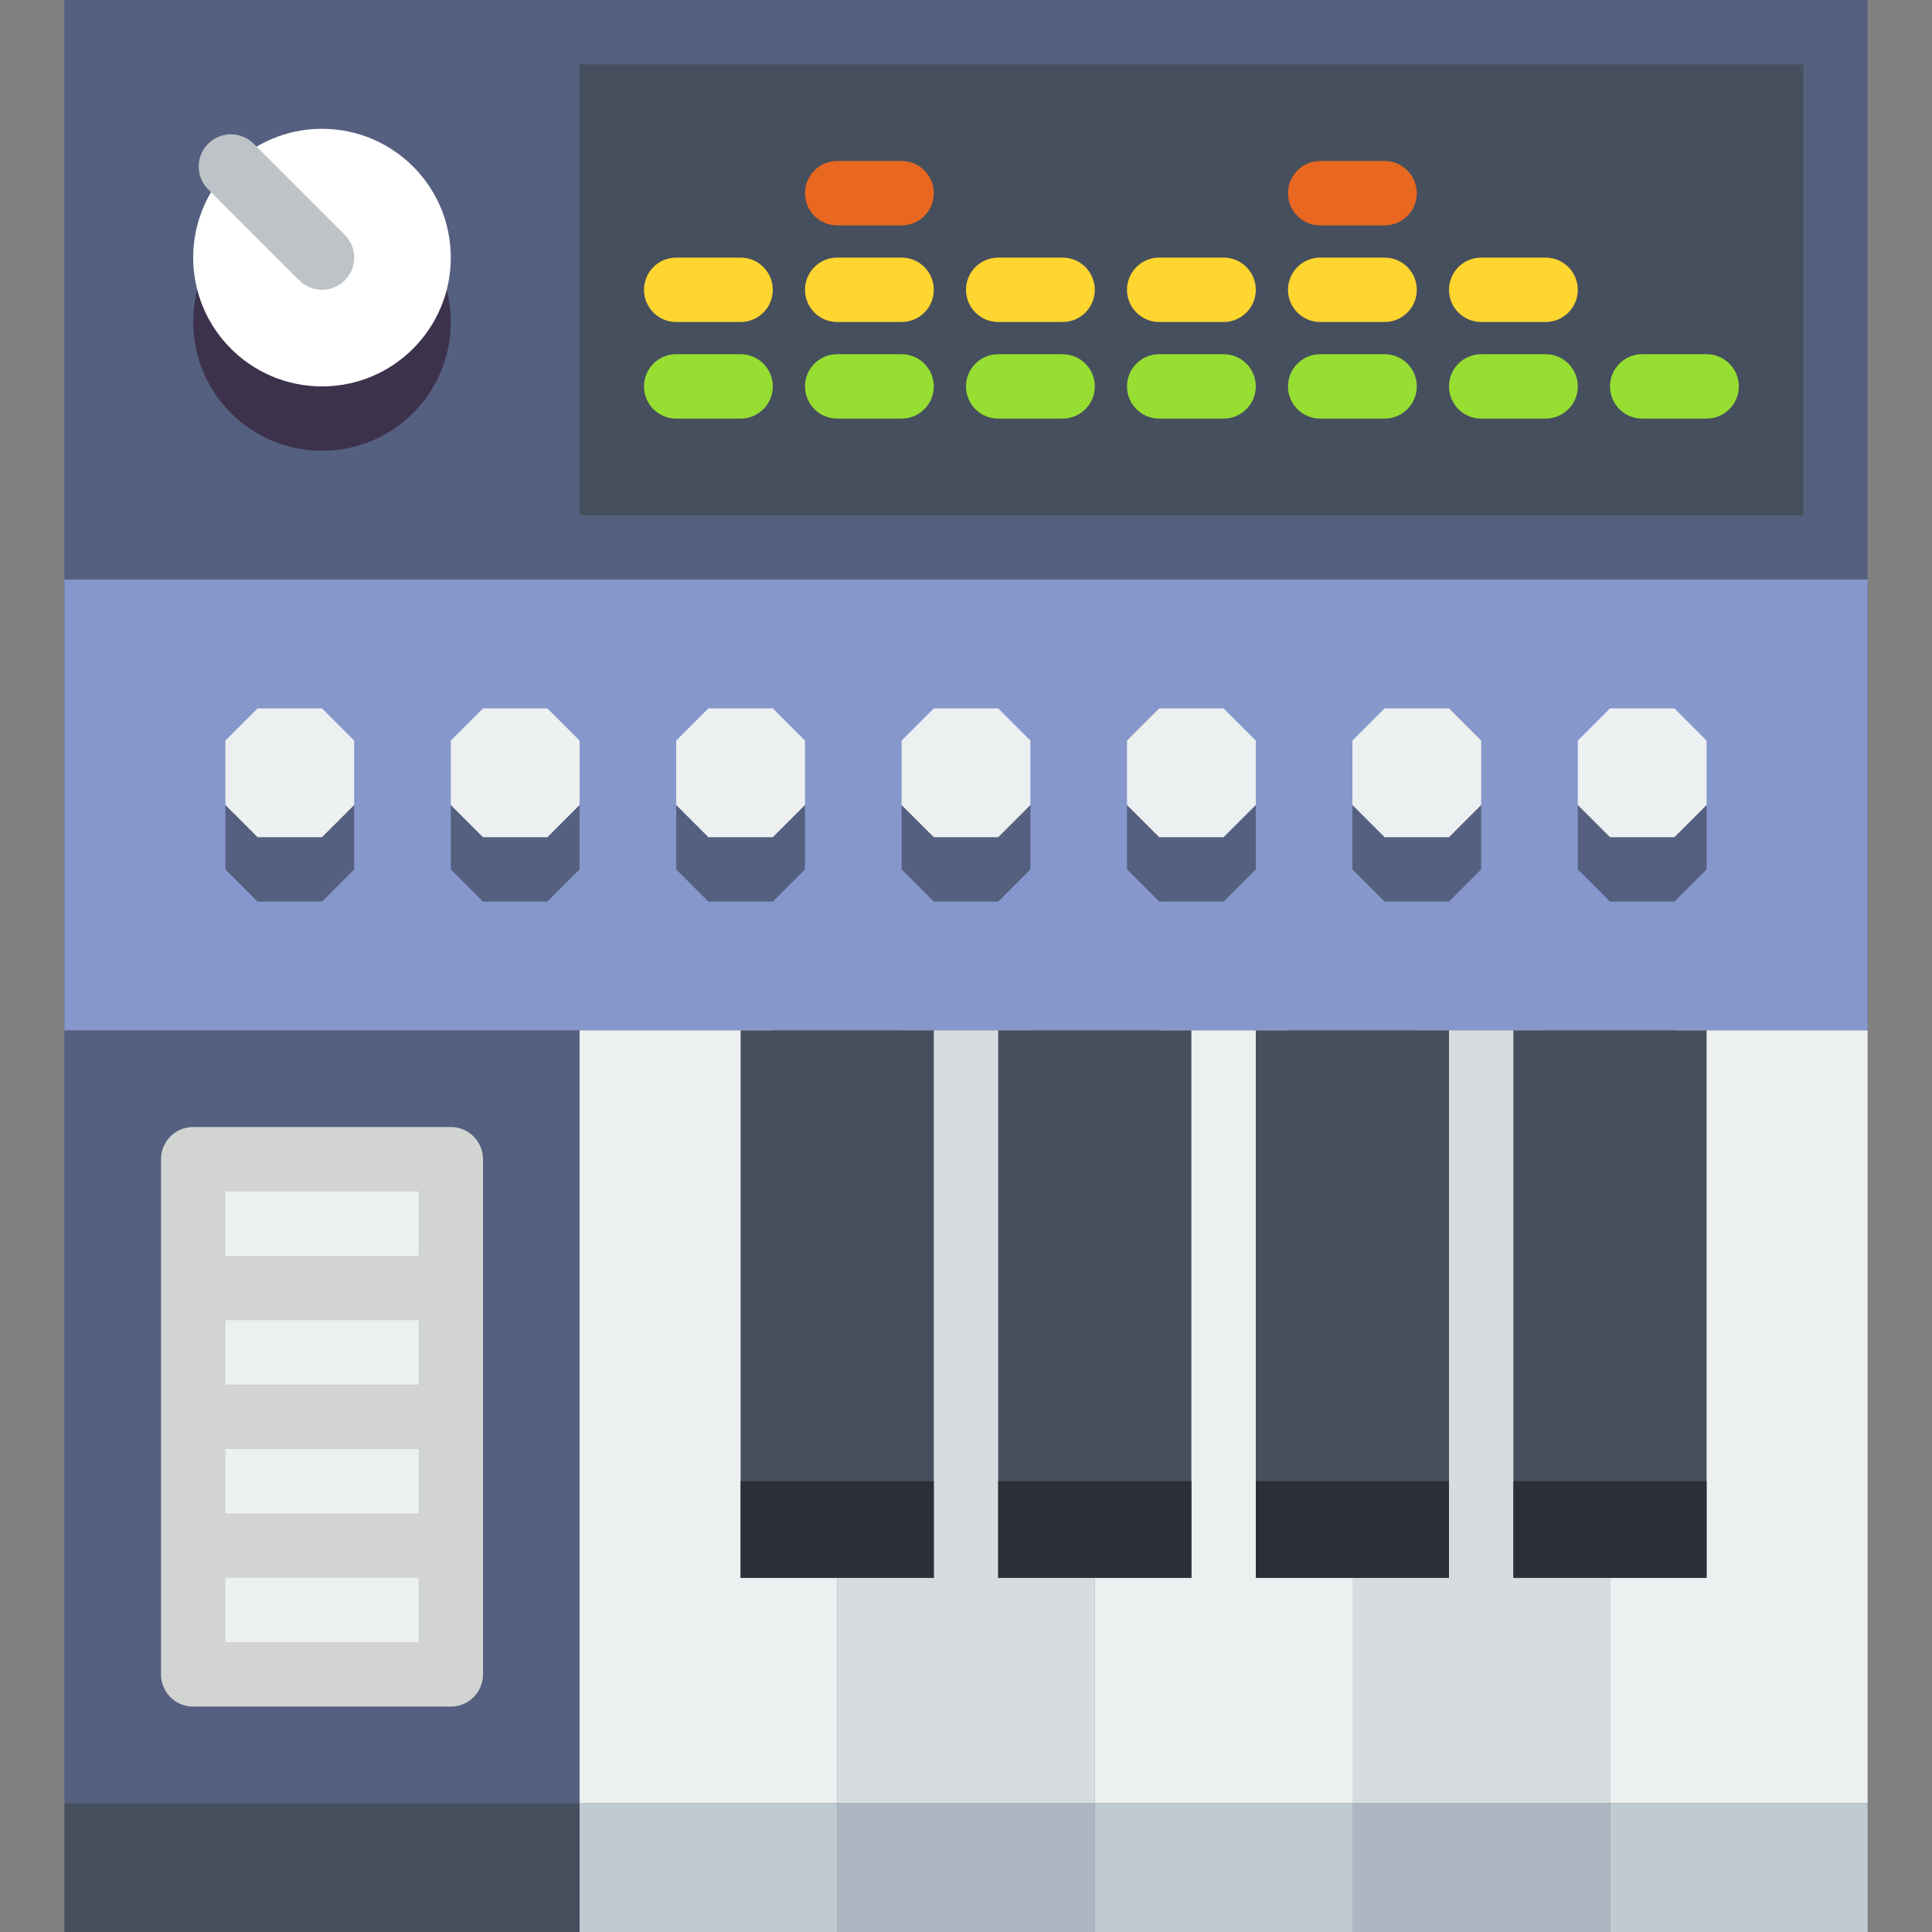 <?xml version="1.0" encoding="iso-8859-1"?>
<!-- Generator: Adobe Illustrator 19.0.0, SVG Export Plug-In . SVG Version: 6.00 Build 0)  -->
<svg version="1.1" id="Capa_1" xmlns="http://www.w3.org/2000/svg" xmlns:xlink="http://www.w3.org/1999/xlink" x="0px" y="0px"
	 viewBox="0 0 60 60" style="enable-background:new 0 0 60 60;" xml:space="preserve">
<rect x="0" y="0" width="60" height="60" fill="#808080" stroke="none"/>
<rect x="2" style="fill:#556080;" width="56" height="32"/>
<rect x="17.999" y="2" style="fill:#464F5D;" width="38.001" height="14"/>
<rect x="2" y="18" style="fill:#8697CB;" width="56" height="14"/>
<rect x="2" y="32" style="fill:#556080;" width="16" height="24"/>
<circle style="fill:#3D324C;" cx="10" cy="10" r="4"/>
<circle style="fill:#FFFFFF;" cx="10" cy="8" r="4"/>
<path style="fill:#BDC3C7;" d="M11,8c0,0.256-0.098,0.512-0.293,0.707c-0.391,0.391-1.023,0.391-1.414,0L6.464,5.878
	c-0.391-0.391-0.391-1.023,0-1.414s1.023-0.391,1.414,0l2.829,2.829C10.902,7.488,11,7.744,11,8z"/>
<g>
	<path style="fill:#E86721;" d="M43,5h-2c-0.553,0-1,0.448-1,1s0.447,1,1,1h2c0.553,0,1-0.448,1-1S43.553,5,43,5z"/>
	<path style="fill:#E86721;" d="M28,5h-2c-0.553,0-1,0.448-1,1s0.447,1,1,1h2c0.553,0,1-0.448,1-1S28.553,5,28,5z"/>
</g>
<g>
	<path style="fill:#FFD52F;" d="M43,8h-2c-0.553,0-1,0.448-1,1s0.447,1,1,1h2c0.553,0,1-0.448,1-1S43.553,8,43,8z"/>
	<path style="fill:#FFD52F;" d="M48,8h-2c-0.553,0-1,0.448-1,1s0.447,1,1,1h2c0.553,0,1-0.448,1-1S48.553,8,48,8z"/>
	<path style="fill:#FFD52F;" d="M23,8h-2c-0.553,0-1,0.448-1,1s0.447,1,1,1h2c0.553,0,1-0.448,1-1S23.553,8,23,8z"/>
	<path style="fill:#FFD52F;" d="M28,8h-2c-0.553,0-1,0.448-1,1s0.447,1,1,1h2c0.553,0,1-0.448,1-1S28.553,8,28,8z"/>
	<path style="fill:#FFD52F;" d="M33,8h-2c-0.553,0-1,0.448-1,1s0.447,1,1,1h2c0.553,0,1-0.448,1-1S33.553,8,33,8z"/>
	<path style="fill:#FFD52F;" d="M38,8h-2c-0.553,0-1,0.448-1,1s0.447,1,1,1h2c0.553,0,1-0.448,1-1S38.553,8,38,8z"/>
</g>
<g>
	<path style="fill:#97DE32;" d="M38,11h-2c-0.553,0-1,0.448-1,1s0.447,1,1,1h2c0.553,0,1-0.448,1-1S38.553,11,38,11z"/>
	<path style="fill:#97DE32;" d="M43,11h-2c-0.553,0-1,0.448-1,1s0.447,1,1,1h2c0.553,0,1-0.448,1-1S43.553,11,43,11z"/>
	<path style="fill:#97DE32;" d="M48,11h-2c-0.553,0-1,0.448-1,1s0.447,1,1,1h2c0.553,0,1-0.448,1-1S48.553,11,48,11z"/>
	<path style="fill:#97DE32;" d="M53,11h-2c-0.553,0-1,0.448-1,1s0.447,1,1,1h2c0.553,0,1-0.448,1-1S53.553,11,53,11z"/>
	<path style="fill:#97DE32;" d="M23,11h-2c-0.553,0-1,0.448-1,1s0.447,1,1,1h2c0.553,0,1-0.448,1-1S23.553,11,23,11z"/>
	<path style="fill:#97DE32;" d="M28,11h-2c-0.553,0-1,0.448-1,1s0.447,1,1,1h2c0.553,0,1-0.448,1-1S28.553,11,28,11z"/>
	<path style="fill:#97DE32;" d="M33,11h-2c-0.553,0-1,0.448-1,1s0.447,1,1,1h2c0.553,0,1-0.448,1-1S33.553,11,33,11z"/>
</g>
<polygon style="fill:#ECF0F1;" points="40,48 40,32 36,32 36,48 34,48 34,56 42,56 42,48 "/>
<polygon style="fill:#D7DCE0;" points="48,48 48,32 44,32 44,48 42,48 42,56 50,56 50,48 "/>
<polygon style="fill:#ECF0F1;" points="52,32 52,48 50,48 50,56 58,56 58,32 "/>
<rect x="6" y="36" style="fill:#ECF0F1;" width="8" height="16"/>
<path style="fill:#D1D4D1;" d="M14,35H6c-0.553,0-1,0.448-1,1v16c0,0.552,0.447,1,1,1h8c0.553,0,1-0.448,1-1V36
	C15,35.448,14.553,35,14,35z M13,45v2H7v-2H13z M7,43v-2h6v2H7z M13,37v2H7v-2H13z M7,51v-2h6v2H7z"/>
<polygon style="fill:#556080;" points="50,28 49,27 49,25 50,24 52,24 53,25 53,27 52,28 "/>
<polygon style="fill:#556080;" points="43,28 42,27 42,25 43,24 45,24 46,25 46,27 45,28 "/>
<polygon style="fill:#556080;" points="36,28 35,27 35,25 36,24 38,24 39,25 39,27 38,28 "/>
<polygon style="fill:#556080;" points="29,28 28,27 28,25 29,24 31,24 32,25 32,27 31,28 "/>
<polygon style="fill:#556080;" points="22,28 21,27 21,25 22,24 24,24 25,25 25,27 24,28 "/>
<polygon style="fill:#556080;" points="15,28 14,27 14,25 15,24 17,24 18,25 18,27 17,28 "/>
<polygon style="fill:#556080;" points="8,28 7,27 7,25 8,24 10,24 11,25 11,27 10,28 "/>
<polygon style="fill:#ECF0F1;" points="24,32 18,32 18,48 18,56 26,56 26,48 24,48 "/>
<polygon style="fill:#D7DCE0;" points="32,48 32,32 28,32 28,48 26,48 26,56 34,56 34,48 "/>
<g>
	<rect x="31" y="32" style="fill:#464F5D;" width="6" height="17"/>
	<rect x="39" y="32" style="fill:#464F5D;" width="6" height="17"/>
	<rect x="47" y="32" style="fill:#464F5D;" width="6" height="17"/>
	<rect x="23" y="32" style="fill:#464F5D;" width="6" height="17"/>
</g>
<polygon style="fill:#ECF0F1;" points="50,26 49,25 49,23 50,22 52,22 53,23 53,25 52,26 "/>
<polygon style="fill:#ECF0F1;" points="43,26 42,25 42,23 43,22 45,22 46,23 46,25 45,26 "/>
<polygon style="fill:#ECF0F1;" points="36,26 35,25 35,23 36,22 38,22 39,23 39,25 38,26 "/>
<polygon style="fill:#ECF0F1;" points="29,26 28,25 28,23 29,22 31,22 32,23 32,25 31,26 "/>
<polygon style="fill:#ECF0F1;" points="22,26 21,25 21,23 22,22 24,22 25,23 25,25 24,26 "/>
<polygon style="fill:#ECF0F1;" points="15,26 14,25 14,23 15,22 17,22 18,23 18,25 17,26 "/>
<polygon style="fill:#ECF0F1;" points="8,26 7,25 7,23 8,22 10,22 11,23 11,25 10,26 "/>
<rect x="2" y="56" style="fill:#464F5D;" width="16" height="4"/>
<rect x="18" y="56" style="fill:#BFCAD1;" width="8" height="4"/>
<rect x="26" y="56" style="fill:#ACB7C1;" width="8" height="4"/>
<rect x="34" y="56" style="fill:#BFCAD1;" width="8" height="4"/>
<rect x="50" y="56" style="fill:#BFCAD1;" width="8" height="4"/>
<rect x="42" y="56" style="fill:#ACB7C1;" width="8" height="4"/>
<rect x="47" y="46" style="fill:#2C2F38;" width="6" height="3"/>
<rect x="39" y="46" style="fill:#2C2F38;" width="6" height="3"/>
<rect x="31" y="46" style="fill:#2C2F38;" width="6" height="3"/>
<rect x="23" y="46" style="fill:#2C2F38;" width="6" height="3"/>
<g>
</g>
<g>
</g>
<g>
</g>
<g>
</g>
<g>
</g>
<g>
</g>
<g>
</g>
<g>
</g>
<g>
</g>
<g>
</g>
<g>
</g>
<g>
</g>
<g>
</g>
<g>
</g>
<g>
</g>
</svg>
